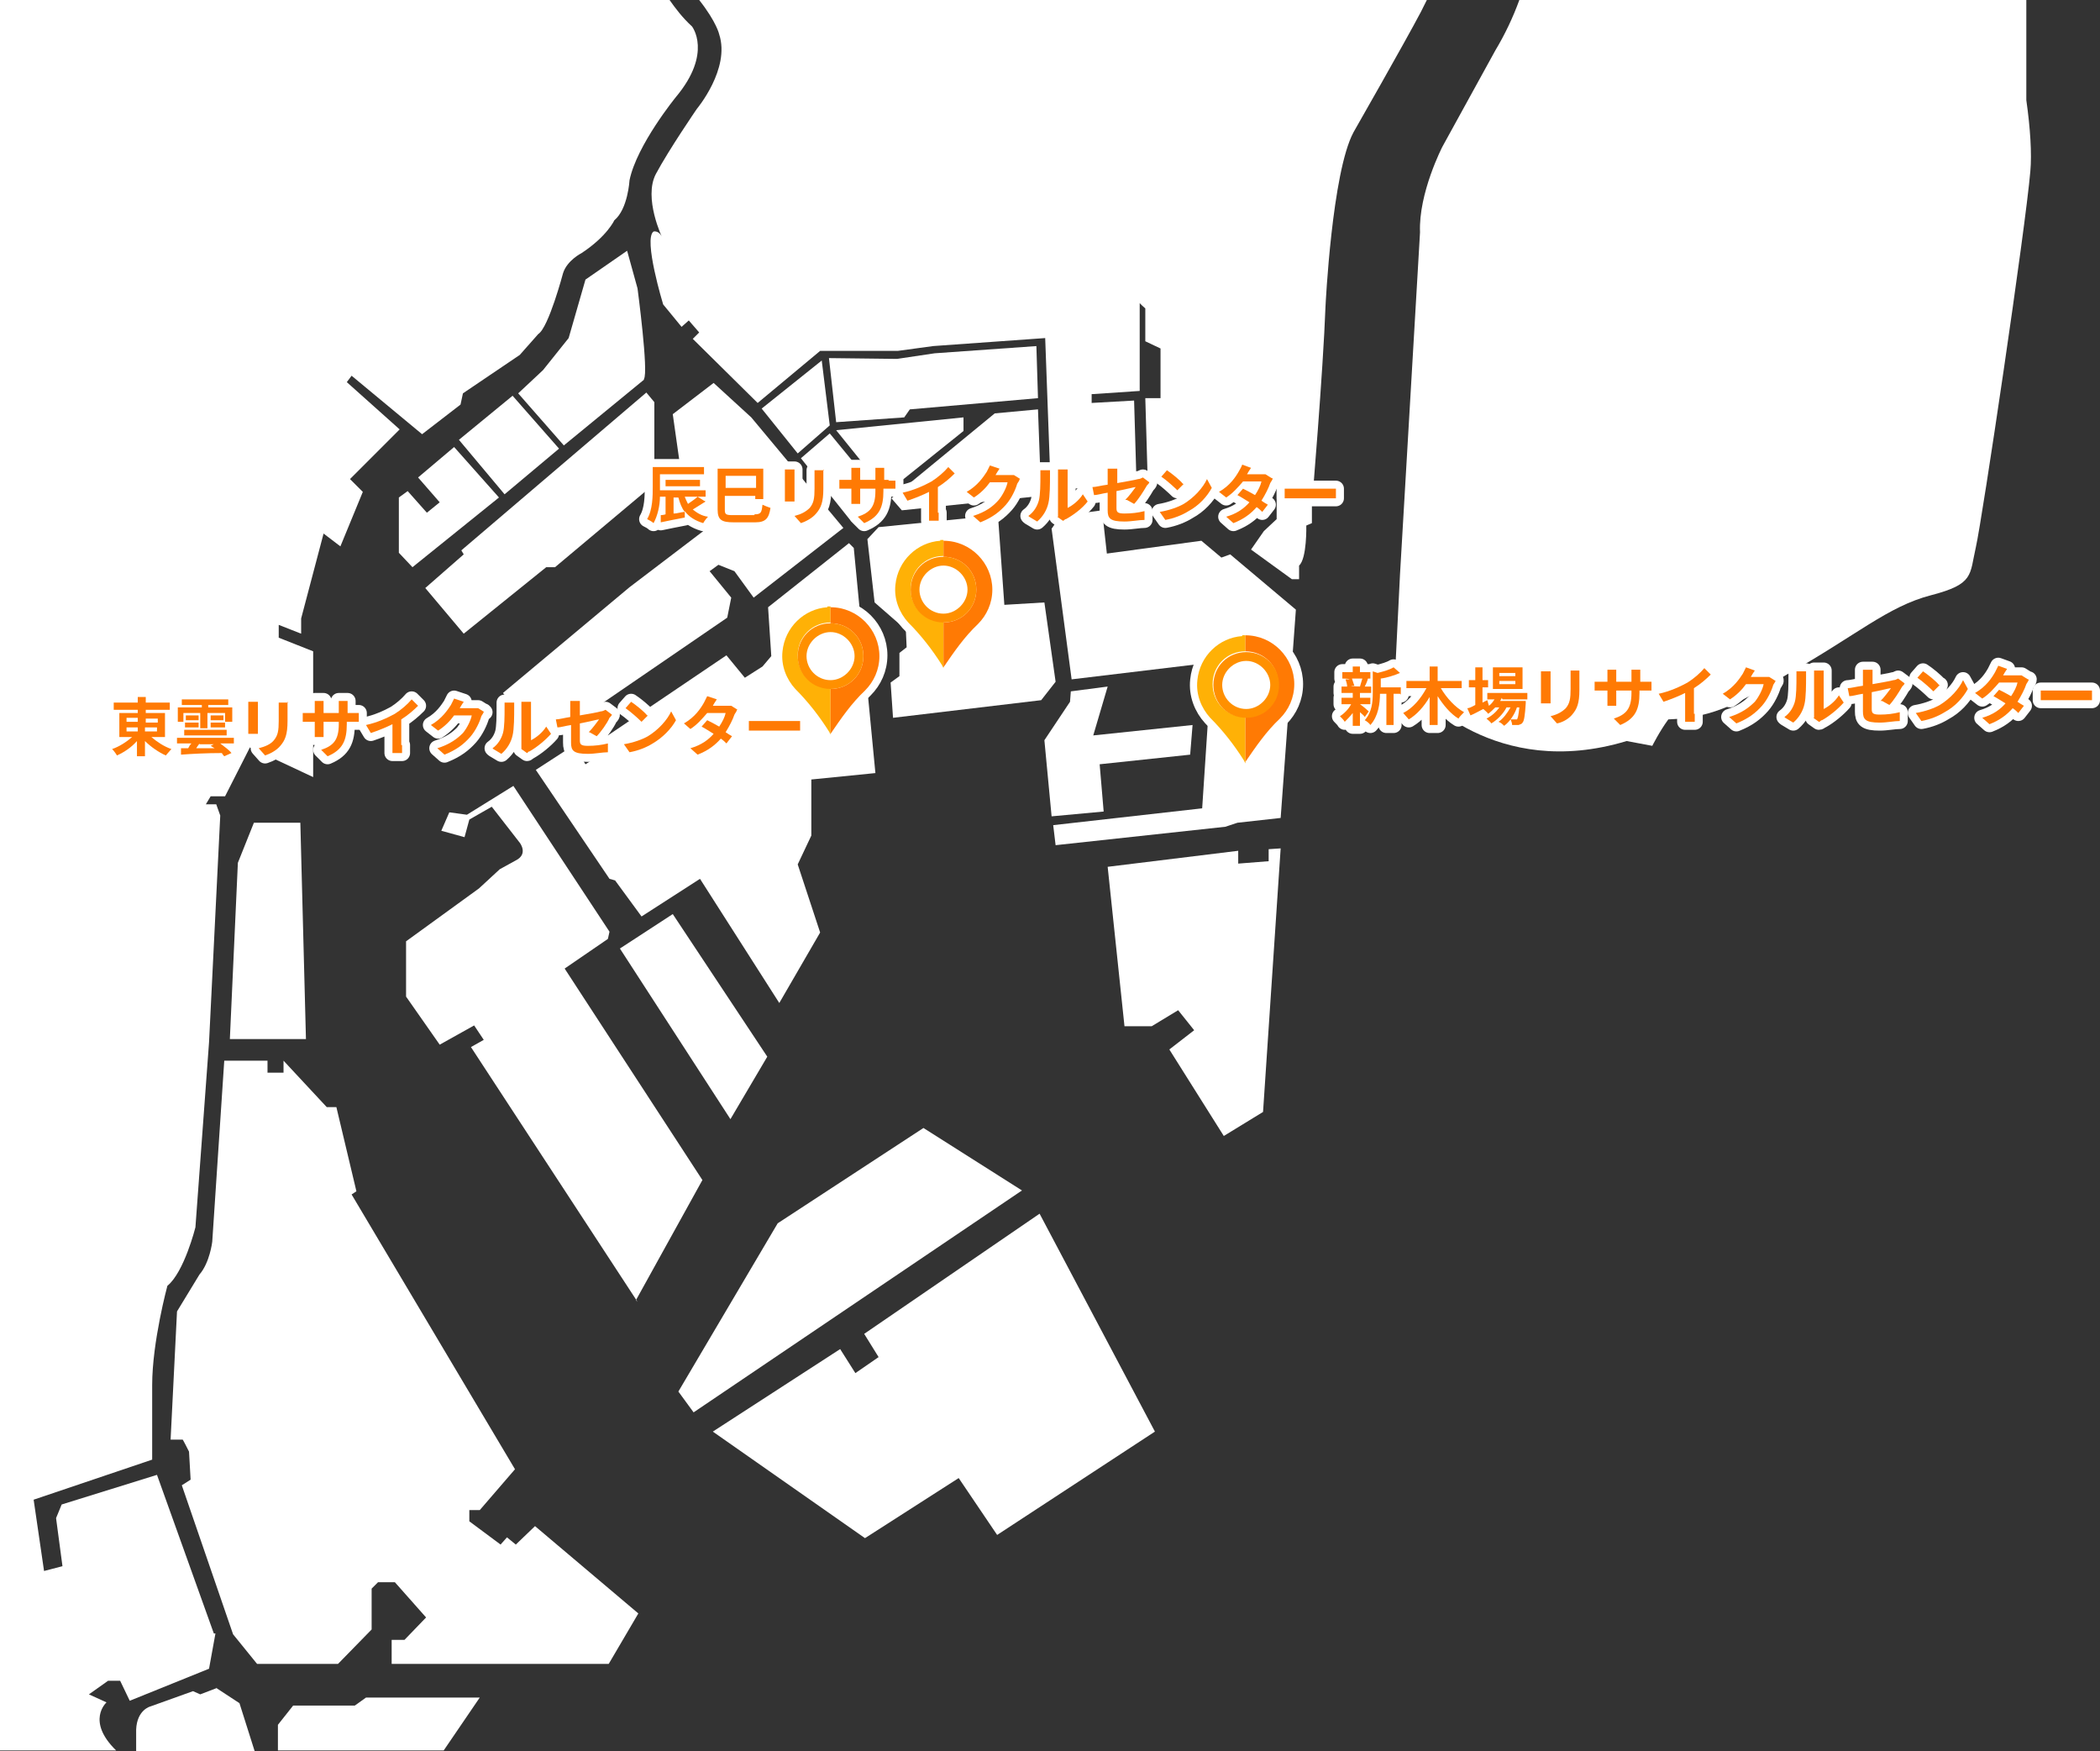 <?xml version="1.0" encoding="UTF-8"?>
<svg xmlns="http://www.w3.org/2000/svg" version="1.1" xmlns:xlink="http://www.w3.org/1999/xlink" viewBox="0 0 262.2 218.6">
  <rect x="0" y="0" width="262.2" height="218.6" fill="#333333" stroke="none"/>
  <defs>
    <style>
      .cls-1 {
        fill: url(#_名称未設定グラデーション_3);
      }

      .cls-1, .cls-2, .cls-3, .cls-4 {
        isolation: isolate;
      }

      .cls-1, .cls-3, .cls-4 {
        mix-blend-mode: multiply;
        opacity: .2;
      }

      .cls-5 {
        fill: #ffb106;
      }

      .cls-6, .cls-7, .cls-8 {
        fill: #fff;
      }

      .cls-7 {
        stroke-linejoin: round;
        stroke-width: 2px;
      }

      .cls-7, .cls-8 {
        stroke: #fff;
        stroke-linecap: round;
      }

      .cls-8 {
        stroke-miterlimit: 10;
        stroke-width: 2px;
      }

      .cls-9 {
        fill: #ff9000;
      }

      .cls-10 {
        fill: #ff7a04;
      }

      .cls-3 {
        fill: url(#_名称未設定グラデーション_2);
      }

      .cls-4 {
        fill: url(#_名称未設定グラデーション);
      }
    </style>
    <radialGradient id="_名称未設定グラデーション" data-name="名称未設定グラデーション" cx="151.3" cy="-1452" fx="151.3" fy="-1452" r="11.1" gradientTransform="translate(8.3 -295.7) scale(1 -.3)" gradientUnits="userSpaceOnUse">
      <stop offset="0" stop-color="#161616"/>
      <stop offset=".2" stop-color="#7b7b7b" stop-opacity=".6"/>
      <stop offset=".5" stop-color="#dfdfdf" stop-opacity=".1"/>
      <stop offset=".9" stop-color="#fff" stop-opacity="0"/>
    </radialGradient>
    <radialGradient id="_名称未設定グラデーション_2" data-name="名称未設定グラデーション 2" cx="88" cy="-248.7" fx="88" fy="-248.7" r="11.1" gradientTransform="translate(0 220.2) scale(1 -1)" gradientUnits="userSpaceOnUse">
      <stop offset="0" stop-color="#161616"/>
      <stop offset=".2" stop-color="#7b7b7b" stop-opacity=".6"/>
      <stop offset=".5" stop-color="#dfdfdf" stop-opacity=".1"/>
      <stop offset=".9" stop-color="#fff" stop-opacity="0"/>
    </radialGradient>
    <radialGradient id="_名称未設定グラデーション_3" data-name="名称未設定グラデーション 3" cx="73.5" cy="-279.1" fx="73.5" fy="-279.1" r="11.1" gradientTransform="translate(0 220.2) scale(1 -1)" gradientUnits="userSpaceOnUse">
      <stop offset="0" stop-color="#161616"/>
      <stop offset=".2" stop-color="#7b7b7b" stop-opacity=".6"/>
      <stop offset=".5" stop-color="#dfdfdf" stop-opacity=".1"/>
      <stop offset=".9" stop-color="#fff" stop-opacity="0"/>
    </radialGradient>
  </defs>
  <!-- Generator: Adobe Illustrator 28.6.0, SVG Export Plug-In . SVG Version: 1.2.0 Build 709)  -->
  <g>
    <g id="_レイヤー_1" data-name="レイヤー_1">
      <g class="cls-2">
        <g id="_レイヤー_1-2" data-name="_レイヤー_1">
          <g>
            <g>
              <path class="cls-6" d="M80.4,47.3c.6-.8-.8-11.3-.8-11.3l-1.3-4.7-5.2,3.6-2.1,7.3-3.2,4-3.1,2.9,5.7,6.5,10-8.2h0Z"/>
              <polygon class="cls-6" points="95.8 131.9 84 114.1 77.4 118.4 91.2 139.7 95.8 131.9"/>
              <polygon class="cls-6" points="124.2 51.6 111.3 62.2 112.6 63.7 130 61.9 129.6 51.1 124.2 51.6"/>
              <polygon class="cls-6" points="50.9 61.3 49.8 62.1 49.8 69 51.5 70.8 62.3 62.1 56.7 55.8 52.2 59.6 54.9 62.7 53.3 64 50.9 61.3"/>
              <polygon class="cls-6" points="120.3 53.8 120.3 52.1 104.4 53.7 110.7 61.5 120.3 53.8"/>
              <polygon class="cls-6" points="100 57.2 106.3 65.1 110.1 62 103.6 54.1 100 57.2"/>
              <polygon class="cls-6" points="57.3 54.9 63 61.7 69.8 56 64 49.4 57.3 54.9"/>
              <polygon class="cls-6" points="133.7 86.3 133.6 87.6 130.4 92.4 131.3 101.9 137.8 101.3 137.3 95.4 148.6 94.2 148.9 90.5 136.5 91.8 138.3 85.7 133.7 86.3"/>
              <polygon class="cls-6" points="62.8 86.5 67.4 92.3 68.6 92.3 90.8 77.1 91.3 74.6 88.6 71.3 89.7 70.5 91.7 71.3 94.1 74.6 105.3 65.9 93.8 52.1 89.1 47.8 84 51.7 85.7 63.7 87.8 66.3 78.6 73.3 62.8 86.5"/>
              <path class="cls-6" d="M79.4,162.3l8.3-15-17.2-26.4,5.4-3.7.2-.9-12-18.2-5.8,3.6-2.2-.3-1,2.3,2.9.8.6-2.2,2.8-1.6,3.5,4.5s1.1,1.4-.5,2.2l-2,1.1-2.6,2.4-9.1,6.6v6.9l4.2,6,4.3-2.4,1.2,1.8-1.6.9,20.8,31.8h0Z"/>
              <path class="cls-6" d="M26.7,203.9l-7.1-19.8-11.9,3.7-.7,1.7.8,6-2.3.6-1.3-8.9,14.8-5v-9.3c0-5.4,1.9-12.4,1.9-12.4,2.1-1.7,3.5-7.3,3.5-7.3l1.7-23.1,1.4-28.3-.5-1.4h-1.3l.6-1h1.8l3.1-6.1,7.9,3.7v-15.7l-4.3-1.7v-1.6l2.8,1.1v-1.9l2.8-10.6,2.1,1.6,2.8-6.8-1.6-1.6,6.2-6.2-6.6-5.9.6-.8,8.8,7.3,4.8-3.7.3-1.4,7.1-4.8,2.3-2.6c1.3-.8,3.1-7.6,3.1-7.6.5-1.6,2.3-2.5,2.3-2.5,3.2-2.1,4.1-4.1,4.1-4.1,1.7-1.4,1.9-5,1.9-5,.9-4.4,5.8-10.4,5.8-10.4,4.6-5.5,2-8.8,2-8.8-1.2-1.1-2.1-2.3-2.8-3.3H0v218.5h14.5,0c-3.8-3.7-1.2-6-1.2-6l-2.2-1,2.4-1.7h1.5c0,0,1.2,2.5,1.2,2.5l9.9-4,.8-4.4h0Z"/>
              <polygon class="cls-6" points="101.3 97.3 109.3 96.5 106.6 68.4 106 67.8 95.9 75.8 96.3 81.9 95.2 83.2 93 84.6 90.7 81.8 75.9 91.8 75.6 93.8 73.1 95.4 72.1 93.8 70.6 93.7 66.9 96.1 76.1 109.7 76.8 109.9 80.1 114.4 87.4 109.7 97.3 125.2 102.4 116.4 99.6 107.9 101.3 104.3 101.3 97.3"/>
              <polygon class="cls-6" points="125.4 75.5 124.6 64.3 109.7 65.8 108.3 67.3 109.2 75.2 113.1 78.6 113.2 80.8 112.3 81.5 112.3 84.4 111.2 85.2 111.5 89.6 130 87.4 131.8 85.1 130.4 75.2 125.4 75.5"/>
              <path class="cls-6" d="M253,12.5h0V0h-63.3c-.8,2.2-1.8,4.3-3,6.3l-6.6,12s-3,5.8-2.8,10.7l-2.5,42.7-.7,14.1,3.1.6s9.4,11.1,25.9,6.1l3.2.6s.9-1.8,2-3.3c5.9-.2,9.4-2.4,14.8-5.6,8.7-4.9,12.6-8.5,18-9.9,5.4-1.4,4.8-2.5,5.6-6,.8-3.5,6.2-39.8,6.8-46.9.2-2.2,0-5.4-.5-8.9h0Z"/>
              <polygon class="cls-6" points="107.9 166.5 109.7 169.4 106.8 171.4 104.9 168.4 89 178.7 108 192 119.7 184.5 124.5 191.6 144.2 178.7 129.8 151.5 107.9 166.5"/>
              <polygon class="cls-6" points="115.3 140.8 97.1 152.7 84.7 173.7 86.6 176.3 127.6 148.6 115.3 140.8"/>
              <path class="cls-6" d="M64.4,192.8l-1.1-.9-.8.9-3.9-2.9v-1.4c-.1,0,1.3,0,1.3,0l4.4-5.1-20.4-34.3.6-.4-2.5-10.5h-1.2l-5.4-5.8v1.5h-2v-1.5h-5.4l-1.5,22.6s-.3,2.6-1.6,4.1l-2.8,4.6-.8,16h1.5c0-.1.8,1.5.8,1.5l.2,3.5-1.1.7,6.4,18.6,3,3.7h10.1l4.2-4.3v-5.1l.8-.8h2.1l3.9,4.4-2.7,2.8h-1.6v3c0,0,27.1,0,27.1,0l3.7-6.3-12.9-10.9-2.5,2.4h0Z"/>
              <polygon class="cls-6" points="158.4 107.5 154.6 107.8 154.6 106.2 138.3 108.2 140.4 128.1 143.8 128.1 147.1 126.1 149.1 128.6 146 131 152.8 141.8 157.7 138.8 159.9 105.9 158.4 106 158.4 107.5"/>
              <path class="cls-6" d="M177.9,0h-90.6c2.2,2.8,2.5,4.3,2.5,4.3,1.4,4.3-2.8,9.3-2.8,9.3,0,0-3.5,5.1-5.1,8.1s.8,8,.8,8c-.4-1-1.1-.8-1.1-.8-1.3.9,1.2,9.1,1.2,9.1l2.3,2.8.9-.8,1.3,1.5-.8.8,8.1,8,7.8-6.5h9.7c0,0,4.4-.6,4.4-.6l14-1,.7,19.1,10.7-1.1-.3-10.2-5.3.3v-1.1l6-.4v-11c-.1,0,.7.7.7.7v4.1s1.9.9,1.9.9v6.2c0,0-1.9,0-1.9,0l.3,10.3,4.1-.5v.9c0,1,1.4,1.3,1.4,1.3h8.2v-1.5l2.4.8v3.8l-1.6,1.5-1.6,2.3,5.1,3.7h.9v-1.7c1-.9.9-5,.9-5l.7-.3v-2.3c0,0,1.4-16.6,1.7-24.8,0,0,.8-16.7,3.5-21.7,0,0,6.4-11.2,8.4-15,.3-.6.6-1.2.9-1.8h0Z"/>
              <polygon class="cls-6" points="116.7 44.1 112 44.8 103.5 44.7 104.4 52.7 112.9 52.1 113.6 51.1 129.6 49.7 129.4 43.2 116.7 44.1"/>
              <polygon class="cls-6" points="152.5 69.6 150 67.5 138.2 69.1 137.6 63.7 132.4 64.4 131.3 66 133.8 84.8 151.3 82.7 150.1 100.9 131.5 103 131.8 105.5 153 103.2 154.5 102.7 159.9 102.1 161.8 76.1 153.6 69.2 152.5 69.6"/>
              <polygon class="cls-6" points="44.3 212.9 36.6 212.9 34.7 215.3 34.7 218.5 55.4 218.5 59.9 211.9 45.7 211.9 44.3 212.9"/>
              <polygon class="cls-6" points="57.6 68.7 57.9 69.2 53.1 73.4 57.9 79.1 68.2 70.8 69.3 70.8 81.7 60.4 81.7 50.2 80.7 49 57.6 68.7"/>
              <polygon class="cls-6" points="95.1 51 99.6 56.6 103.6 53.1 102.6 45 95.1 51"/>
              <path class="cls-6" d="M27.1,210.7l-2.1.8-.9-.4-5.3,1.9s-1.7.4-1.8,2.9v2.7h14.8l-1.9-6-2.9-1.9h0Z"/>
              <polygon class="cls-6" points="29.7 107.7 28.7 129.7 38.2 129.7 37.5 102.7 31.7 102.7 29.7 107.7"/>
            </g>
            <g>
              <ellipse class="cls-4" cx="155.6" cy="97.9" rx="10.8" ry="3"/>
              <g>
                <path class="cls-8" d="M155.6,79.4c-.1,0-.3,0-.4,0-2.9.2-5.3,2.5-5.6,5.5-.2,1.8.5,3.5,1.6,4.7,1.6,1.6,3,3.4,4.2,5.3l.2.4v-.2c1.3-1.9,2.6-3.8,4.3-5.4,1.1-1.1,1.8-2.6,1.8-4.3,0-3.3-2.7-6.1-6.1-6.1h0ZM155.6,88.5c-1.7,0-3-1.4-3-3s1.4-3,3-3,3,1.4,3,3-1.4,3-3,3Z"/>
                <path class="cls-5" d="M155.1,79.4c-2.9.2-5.3,2.5-5.6,5.5-.2,1.8.5,3.5,1.6,4.7,1.6,1.6,3,3.4,4.2,5.3l.2.4v-5.8c-2.3,0-4.1-1.8-4.1-4.1s1.8-4.1,4.1-4.1v-2c-.1,0-.3,0-.4,0h0Z"/>
                <path class="cls-10" d="M159.6,85.4c0,2.3-1.8,4.1-4.1,4.1v5.8-.2c1.3-1.9,2.6-3.8,4.3-5.4,1.1-1.1,1.8-2.6,1.8-4.3,0-3.3-2.7-6.1-6.1-6.1v2c2.3,0,4.1,1.8,4.1,4.1h0Z"/>
                <path class="cls-9" d="M155.6,81.4c-2.3,0-4.1,1.8-4.1,4.1s1.8,4.1,4.1,4.1,4.1-1.8,4.1-4.1-1.8-4.1-4.1-4.1ZM155.6,88.5c-1.7,0-3-1.4-3-3s1.4-3,3-3,3,1.4,3,3-1.4,3-3,3Z"/>
              </g>
            </g>
            <g>
              <ellipse class="cls-3" cx="117.8" cy="86" rx="10.8" ry="3"/>
              <g>
                <path class="cls-8" d="M117.8,67.5c-.1,0-.3,0-.4,0-2.9.2-5.3,2.5-5.6,5.5-.2,1.8.5,3.5,1.6,4.7,1.6,1.6,3,3.4,4.2,5.3l.2.4v-.2c1.3-1.9,2.6-3.8,4.3-5.4,1.1-1.1,1.8-2.6,1.8-4.3,0-3.3-2.7-6.1-6.1-6ZM117.8,76.6c-1.7,0-3-1.4-3-3s1.4-3,3-3,3,1.4,3,3-1.4,3-3,3Z"/>
                <path class="cls-5" d="M117.4,67.5c-2.9.2-5.3,2.5-5.6,5.5-.2,1.8.5,3.5,1.6,4.7,1.6,1.6,3,3.4,4.2,5.3l.2.4v-5.8c-2.3,0-4.1-1.8-4.1-4.1s1.8-4.1,4.1-4.1v-2c-.1,0-.3,0-.4,0h0Z"/>
                <path class="cls-10" d="M121.9,73.6c0,2.3-1.8,4.1-4.1,4.1v5.8-.2c1.3-1.9,2.6-3.8,4.3-5.4,1.1-1.1,1.8-2.6,1.8-4.3,0-3.3-2.7-6.1-6.1-6.1v2c2.3,0,4.1,1.8,4.1,4.1h0Z"/>
                <path class="cls-9" d="M117.8,69.5c-2.3,0-4.1,1.8-4.1,4.1s1.8,4.1,4.1,4.1,4.1-1.8,4.1-4.1-1.8-4.1-4.1-4.1ZM117.8,76.6c-1.7,0-3-1.4-3-3s1.4-3,3-3,3,1.4,3,3-1.4,3-3,3Z"/>
              </g>
            </g>
            <g>
              <ellipse class="cls-1" cx="103.7" cy="94.3" rx="10.8" ry="3"/>
              <g>
                <path class="cls-8" d="M103.7,75.8c-.1,0-.3,0-.4,0-2.9.2-5.3,2.5-5.6,5.5-.2,1.8.5,3.5,1.6,4.7,1.6,1.6,3,3.4,4.2,5.3l.2.4v-.2c1.3-1.9,2.6-3.8,4.3-5.4,1.1-1.1,1.8-2.6,1.8-4.3,0-3.3-2.7-6.1-6.1-6ZM103.7,84.9c-1.7,0-3-1.4-3-3s1.4-3,3-3,3,1.4,3,3-1.4,3-3,3Z"/>
                <path class="cls-5" d="M103.3,75.8c-2.9.2-5.3,2.5-5.6,5.5-.2,1.8.5,3.5,1.6,4.7,1.6,1.6,3,3.4,4.2,5.3l.2.4v-5.8c-2.3,0-4.1-1.8-4.1-4.1s1.8-4.1,4.1-4.1v-2c-.1,0-.3,0-.4,0h0Z"/>
                <path class="cls-10" d="M107.8,81.9c0,2.3-1.8,4.1-4.1,4.1v5.8-.2c1.3-1.9,2.6-3.8,4.3-5.4,1.1-1.1,1.8-2.6,1.8-4.3,0-3.3-2.7-6.1-6.1-6.1v2c2.3,0,4.1,1.8,4.1,4.1h0Z"/>
                <path class="cls-9" d="M103.7,77.8c-2.3,0-4.1,1.8-4.1,4.1s1.8,4.1,4.1,4.1,4.1-1.8,4.1-4.1-1.8-4.1-4.1-4.1ZM103.7,84.9c-1.7,0-3-1.4-3-3s1.4-3,3-3,3,1.4,3,3-1.4,3-3,3Z"/>
              </g>
            </g>
            <g>
              <g>
                <path class="cls-7" d="M88.1,62.6c-.5.3-1.1.7-1.6,1,.5.4,1.1.8,1.9.9-.2.2-.5.6-.6.8-1-.3-1.8-.8-2.3-1.5v.8c-1,.2-2.1.4-3,.6v-.9c0,0,.3,0,.6-.1v-2.2h-.7c0,1.1-.3,2.4-.8,3.3-.2-.2-.6-.4-.8-.5.7-1.2.7-2.9.7-4.1v-2.4h6.4v.9h-5.5v2h5.7v.8h-2.6c.1.3.3.7.4.9.4-.3.9-.6,1.2-.9l.8.5h0ZM83.1,60.7v-.8h4.3v.8h-4.3ZM84.1,64.1c.5,0,1-.2,1.4-.2-.4-.5-.6-1.1-.8-1.8h-.6v2.1h0Z"/>
                <path class="cls-7" d="M94.2,64.2c.8,0,.9-.2,1-1.2.2.1.7.3,1,.4-.2,1.3-.6,1.8-1.9,1.8h-2.7c-1.5,0-2-.3-2-1.6v-5.1h5.7v3.8h-1v-.4h-3.8v1.7c0,.6.1.7,1,.7h2.7ZM90.6,59.4v1.5h3.8v-1.5h-3.8Z"/>
                <path class="cls-7" d="M99.2,58.6c0,.2,0,.3,0,.6v2.7c0,.2,0,.5,0,.7h-1.2c0-.2,0-.5,0-.7v-2.7c0-.2,0-.4,0-.6h1.2,0ZM102.8,58.6c0,.2,0,.5,0,.8v1.6c0,1.7-.3,2.4-.9,3.1-.5.6-1.3,1-1.9,1.2l-.8-.9c.8-.2,1.4-.5,1.9-1,.5-.6.6-1.2.6-2.4v-1.5c0-.3,0-.6,0-.8h1.2Z"/>
                <path class="cls-7" d="M110.9,60c.4,0,.7,0,.9,0v1c-.2,0-.4,0-.9,0h-.6v.3c0,2-.5,3.2-2.4,4l-.8-.8c1.5-.5,2.2-1.2,2.2-3.2v-.3h-1.9v1.1c0,.3,0,.7,0,.8h-1.1c0-.2,0-.5,0-.8v-1.1h-.7c-.4,0-.7,0-.8,0v-1.1c.1,0,.5,0,.8,0h.7v-.8c0-.3,0-.6,0-.7h1.1c0,.2,0,.4,0,.7v.8h1.9v-.8c0-.3,0-.6,0-.7h1.1c0,.2,0,.4,0,.7v.8h.6Z"/>
                <path class="cls-7" d="M117.2,64c0,.3,0,.8,0,1h-1.2c0-.2,0-.7,0-1v-2.6c-.8.4-1.8.8-2.7,1.1l-.6-1c1.4-.3,2.7-.9,3.6-1.4.8-.5,1.6-1.2,2.1-1.8l.8.8c-.6.6-1.3,1.2-2.1,1.7v3.2h0Z"/>
                <path class="cls-7" d="M127.3,59.8c0,.2-.2.4-.3.6-.2.7-.7,1.8-1.4,2.6-.8.9-1.7,1.6-3.2,2.2l-.9-.8c1.6-.5,2.5-1.2,3.2-2,.5-.6,1-1.6,1.1-2.2h-2.2c-.5.7-1.2,1.4-2,1.9l-.9-.7c1.4-.8,2.1-1.9,2.5-2.5.1-.2.3-.6.4-.8l1.2.4c-.2.3-.4.6-.5.8h0s1.6,0,1.6,0c.2,0,.5,0,.7,0l.8.5h0Z"/>
                <path class="cls-7" d="M128.4,64.4c.7-.5,1.1-1.2,1.3-1.9.2-.7.2-2.2.2-3.1s0-.5,0-.7h1.2s0,.4,0,.7c0,.9,0,2.6-.2,3.4-.2.9-.7,1.7-1.4,2.3l-1-.6h0ZM132.1,64.5c0-.2,0-.4,0-.6v-4.6c0-.4,0-.7,0-.7h1.2s0,.3,0,.7v4.1c.6-.3,1.4-.9,1.9-1.7l.6.9c-.7.9-1.8,1.7-2.7,2.2-.2,0-.2.2-.4.2l-.7-.5h0Z"/>
                <path class="cls-7" d="M140.5,62.4c.5-.5,1-1.2,1.3-1.6-.2,0-1.3.3-2.4.5v2.1c0,.5.1.7,1,.7s1.7-.1,2.5-.3v1.1c-.7,0-1.6.2-2.5.2-1.8,0-2.1-.4-2.1-1.4v-2.2c-.7.1-1.3.3-1.7.3l-.2-1c.4,0,1.1-.2,1.9-.3v-1.1c0-.3,0-.7,0-.9h1.2c0,.2,0,.6,0,.9v.9c1.1-.2,2.3-.4,2.6-.5.2,0,.4-.1.6-.2l.8.6c0,.1-.2.3-.3.4-.4.7-1.1,1.8-1.6,2.3l-.9-.5h0Z"/>
                <path class="cls-7" d="M147.8,62.9c1.3-.8,2.4-2,2.9-3.1l.6,1.1c-.6,1.1-1.6,2.2-2.9,2.9-.8.5-1.8.9-2.9,1.1l-.7-1c1.2-.2,2.3-.6,3-1ZM147.8,60.4l-.8.8c-.4-.4-1.4-1.3-2-1.7l.7-.8c.6.4,1.6,1.2,2,1.7Z"/>
                <path class="cls-7" d="M158.9,59.7c0,.2-.2.4-.3.6-.2.6-.6,1.4-1.1,2.2.3.2.6.4.8.5l-.7.9c-.2-.2-.4-.4-.7-.6-.7.8-1.6,1.5-2.9,2l-.9-.8c1.4-.4,2.3-1.1,2.9-1.8-.5-.3-1.1-.7-1.5-.9l.7-.8c.4.2,1,.5,1.5.8.4-.6.7-1.2.8-1.7h-2.3c-.6.7-1.3,1.5-2.1,2l-.9-.7c1.4-.8,2.1-1.9,2.5-2.6.1-.2.3-.5.4-.8l1.1.4c-.2.3-.4.6-.5.8h1.6c.2,0,.5,0,.7,0l.8.5h0Z"/>
                <path class="cls-7" d="M160.4,61c.3,0,.9,0,1.3,0h4.2c.4,0,.7,0,.9,0v1.2c-.2,0-.6,0-.9,0h-4.2c-.4,0-1,0-1.3,0v-1.2Z"/>
              </g>
              <g>
                <path class="cls-10" d="M88.1,62.6c-.5.3-1.1.7-1.6,1,.5.4,1.1.8,1.9.9-.2.2-.5.6-.6.8-1-.3-1.8-.8-2.3-1.5v.8c-1,.2-2.1.4-3,.6v-.9c0,0,.3,0,.6-.1v-2.2h-.7c0,1.1-.3,2.4-.8,3.3-.2-.2-.6-.4-.8-.5.7-1.2.7-2.9.7-4.1v-2.4h6.4v.9h-5.5v2h5.7v.8h-2.6c.1.3.3.7.4.9.4-.3.9-.6,1.2-.9l.8.5h0ZM83.1,60.7v-.8h4.3v.8h-4.3ZM84.1,64.1c.5,0,1-.2,1.4-.2-.4-.5-.6-1.1-.8-1.8h-.6v2.1h0Z"/>
                <path class="cls-10" d="M94.2,64.2c.8,0,.9-.2,1-1.2.2.1.7.3,1,.4-.2,1.3-.6,1.8-1.9,1.8h-2.7c-1.5,0-2-.3-2-1.6v-5.1h5.7v3.8h-1v-.4h-3.8v1.7c0,.6.1.7,1,.7h2.7ZM90.6,59.4v1.5h3.8v-1.5h-3.8Z"/>
                <path class="cls-10" d="M99.2,58.6c0,.2,0,.3,0,.6v2.7c0,.2,0,.5,0,.7h-1.2c0-.2,0-.5,0-.7v-2.7c0-.2,0-.4,0-.6h1.2,0ZM102.8,58.6c0,.2,0,.5,0,.8v1.6c0,1.7-.3,2.4-.9,3.1-.5.6-1.3,1-1.9,1.2l-.8-.9c.8-.2,1.4-.5,1.9-1,.5-.6.6-1.2.6-2.4v-1.5c0-.3,0-.6,0-.8h1.2Z"/>
                <path class="cls-10" d="M110.9,60c.4,0,.7,0,.9,0v1c-.2,0-.4,0-.9,0h-.6v.3c0,2-.5,3.2-2.4,4l-.8-.8c1.5-.5,2.2-1.2,2.2-3.2v-.3h-1.9v1.1c0,.3,0,.7,0,.8h-1.1c0-.2,0-.5,0-.8v-1.1h-.7c-.4,0-.7,0-.8,0v-1.1c.1,0,.5,0,.8,0h.7v-.8c0-.3,0-.6,0-.7h1.1c0,.2,0,.4,0,.7v.8h1.9v-.8c0-.3,0-.6,0-.7h1.1c0,.2,0,.4,0,.7v.8h.6Z"/>
                <path class="cls-10" d="M117.2,64c0,.3,0,.8,0,1h-1.2c0-.2,0-.7,0-1v-2.6c-.8.4-1.8.8-2.7,1.1l-.6-1c1.4-.3,2.7-.9,3.6-1.4.8-.5,1.6-1.2,2.1-1.8l.8.8c-.6.6-1.3,1.2-2.1,1.7v3.2h0Z"/>
                <path class="cls-10" d="M127.3,59.8c0,.2-.2.4-.3.6-.2.7-.7,1.8-1.4,2.6-.8.9-1.7,1.6-3.2,2.2l-.9-.8c1.6-.5,2.5-1.2,3.2-2,.5-.6,1-1.6,1.1-2.2h-2.2c-.5.7-1.2,1.4-2,1.9l-.9-.7c1.4-.8,2.1-1.9,2.5-2.5.1-.2.3-.6.4-.8l1.2.4c-.2.3-.4.6-.5.8h0s1.6,0,1.6,0c.2,0,.5,0,.7,0l.8.5h0Z"/>
                <path class="cls-10" d="M128.4,64.4c.7-.5,1.1-1.2,1.3-1.9.2-.7.2-2.2.2-3.1s0-.5,0-.7h1.2s0,.4,0,.7c0,.9,0,2.6-.2,3.4-.2.9-.7,1.7-1.4,2.3l-1-.6h0ZM132.1,64.5c0-.2,0-.4,0-.6v-4.6c0-.4,0-.7,0-.7h1.2s0,.3,0,.7v4.1c.6-.3,1.4-.9,1.9-1.7l.6.9c-.7.9-1.8,1.7-2.7,2.2-.2,0-.2.2-.4.2l-.7-.5h0Z"/>
                <path class="cls-10" d="M140.5,62.4c.5-.5,1-1.2,1.3-1.6-.2,0-1.3.3-2.4.5v2.1c0,.5.1.7,1,.7s1.7-.1,2.5-.3v1.1c-.7,0-1.6.2-2.5.2-1.8,0-2.1-.4-2.1-1.4v-2.2c-.7.1-1.3.3-1.7.3l-.2-1c.4,0,1.1-.2,1.9-.3v-1.1c0-.3,0-.7,0-.9h1.2c0,.2,0,.6,0,.9v.9c1.1-.2,2.3-.4,2.6-.5.2,0,.4-.1.6-.2l.8.6c0,.1-.2.3-.3.4-.4.7-1.1,1.8-1.6,2.3l-.9-.5h0Z"/>
                <path class="cls-10" d="M147.8,62.9c1.3-.8,2.4-2,2.9-3.1l.6,1.1c-.6,1.1-1.6,2.2-2.9,2.9-.8.5-1.8.9-2.9,1.1l-.7-1c1.2-.2,2.3-.6,3-1ZM147.8,60.4l-.8.8c-.4-.4-1.4-1.3-2-1.7l.7-.8c.6.4,1.6,1.2,2,1.7Z"/>
                <path class="cls-10" d="M158.9,59.7c0,.2-.2.4-.3.6-.2.6-.6,1.4-1.1,2.2.3.2.6.4.8.5l-.7.9c-.2-.2-.4-.4-.7-.6-.7.8-1.6,1.5-2.9,2l-.9-.8c1.4-.4,2.3-1.1,2.9-1.8-.5-.3-1.1-.7-1.5-.9l.7-.8c.4.2,1,.5,1.5.8.4-.6.7-1.2.8-1.7h-2.3c-.6.7-1.3,1.5-2.1,2l-.9-.7c1.4-.8,2.1-1.9,2.5-2.6.1-.2.3-.5.4-.8l1.1.4c-.2.3-.4.6-.5.8h1.6c.2,0,.5,0,.7,0l.8.5h0Z"/>
                <path class="cls-10" d="M160.4,61c.3,0,.9,0,1.3,0h4.2c.4,0,.7,0,.9,0v1.2c-.2,0-.6,0-.9,0h-4.2c-.4,0-1,0-1.3,0v-1.2Z"/>
              </g>
            </g>
            <g>
              <g>
                <path class="cls-7" d="M169.8,87.9c.3.2.9.7,1.1.9l-.5.7c-.1-.2-.4-.4-.6-.6v1.7h-.9v-1.6c-.3.4-.7.8-1,1.1-.1-.2-.4-.5-.6-.7.5-.3,1.1-.9,1.4-1.5h-1.2v-.8h1.4v-.6h-1.4v-.8h.7c0-.3-.1-.6-.2-.9h.5c0-.1-.9-.1-.9-.1v-.8h1.3v-.7h.9v.7h1.3v.8h-.8.5c-.1.4-.3.8-.4,1h.8v.8h-1.4v.6h1.3v.8h-1.3c0,0,0,0,0,0ZM168.8,84.7c.1.3.2.6.3.9h-.4c0,.1,1.6.1,1.6.1h-.5c.1-.3.2-.7.3-1h-1.2ZM174.8,86.6h-.8v3.9h-.9v-3.9h-.8c0,1.2-.2,2.8-1.2,3.9-.1-.2-.5-.5-.7-.6.9-1,1-2.3,1-3.4v-2.7l.6.2c.8-.2,1.5-.4,2-.7l.8.7c-.7.3-1.6.6-2.4.7v1.1h2.5v.9h0Z"/>
                <path class="cls-7" d="M179.9,85.9c.7,1.2,1.8,2.4,2.9,3-.2.2-.6.6-.7.8-1-.6-1.9-1.7-2.6-2.8v3.6h-1v-3.5c-.7,1.2-1.6,2.2-2.6,2.8-.2-.2-.5-.6-.7-.8,1.2-.6,2.2-1.8,2.9-3.1h-2.5v-.9h2.9v-1.8h1v1.8h3v.9h-2.6Z"/>
                <path class="cls-7" d="M187.5,87.1c0,.1-.1.2-.2.4h3.2s0,.2,0,.3c-.1,1.5-.2,2.2-.4,2.4-.1.2-.3.2-.5.3-.2,0-.5,0-.8,0,0-.2-.1-.5-.2-.7.2,0,.5,0,.6,0s.2,0,.2,0c.1-.1.2-.5.3-1.5h-.3c-.3.9-.9,1.8-1.6,2.3-.2-.2-.4-.4-.7-.5.6-.4,1.1-1.1,1.5-1.8h-.5c-.4.8-1.2,1.6-1.9,2-.1-.2-.4-.4-.6-.6.6-.3,1.2-.8,1.6-1.4h-.5c-.3.3-.6.6-.9.8-.1-.2-.4-.4-.6-.6-.6.3-1.1.6-1.6.8l-.4-.9c.3,0,.6-.2,1-.4v-2.2h-.8v-.9h.8v-1.6h.9v1.6h.7v.9h-.7v1.9l.6-.3.2.7c.3-.2.5-.5.7-.8h-.9v-.8h5v.8h-3.1,0ZM190.1,86h-3.7v-2.7h3.7v2.7ZM189.2,84h-2v.4h2v-.4ZM189.2,85h-2v.4h2v-.4Z"/>
                <path class="cls-7" d="M193.6,83.8c0,.2,0,.3,0,.6v2.7c0,.2,0,.5,0,.7h-1.2c0-.2,0-.5,0-.7v-2.7c0-.2,0-.4,0-.6h1.2ZM197.2,83.7c0,.2,0,.5,0,.8v1.6c0,1.7-.3,2.4-.9,3.1-.5.6-1.3,1-1.9,1.1l-.8-.9c.8-.2,1.4-.5,1.9-1,.5-.6.6-1.2.6-2.4v-1.5c0-.3,0-.6,0-.8h1.2Z"/>
                <path class="cls-7" d="M205.3,85.1c.4,0,.7,0,.9,0v1.1c-.2,0-.4,0-.9,0h-.6v.3c0,2-.5,3.2-2.4,4l-.8-.8c1.5-.5,2.2-1.2,2.2-3.2v-.3h-1.9v1.1c0,.3,0,.7,0,.8h-1.1c0-.2,0-.5,0-.8v-1.1h-.7c-.4,0-.7,0-.9,0v-1.1c.1,0,.5,0,.9,0h.7v-.8c0-.3,0-.6,0-.7h1.1c0,.2,0,.4,0,.7v.8h1.9v-.8c0-.3,0-.6,0-.7h1.1c0,.2,0,.4,0,.7v.8h.6Z"/>
                <path class="cls-7" d="M211.6,89.1c0,.3,0,.8,0,1h-1.2c0-.2,0-.7,0-1v-2.6c-.8.4-1.8.8-2.7,1.1l-.6-1c1.4-.3,2.7-.9,3.6-1.4.8-.5,1.6-1.2,2.1-1.8l.8.8c-.6.6-1.3,1.2-2.1,1.7v3.2h0Z"/>
                <path class="cls-7" d="M221.7,84.9c0,.2-.2.4-.3.6-.2.7-.7,1.8-1.4,2.6-.8.9-1.7,1.6-3.2,2.2l-.9-.8c1.6-.5,2.5-1.2,3.2-1.9.5-.6,1-1.6,1.1-2.2h-2.2c-.5.7-1.2,1.4-2,1.9l-.9-.7c1.4-.8,2.1-1.9,2.5-2.5.1-.2.3-.6.4-.8l1.1.4c-.2.3-.4.6-.5.8h0s1.6,0,1.6,0c.2,0,.5,0,.7,0l.8.5h0Z"/>
                <path class="cls-7" d="M222.8,89.5c.7-.5,1.1-1.2,1.3-1.9.2-.7.2-2.2.2-3.1s0-.5,0-.7h1.2s0,.4,0,.7c0,.9,0,2.6-.2,3.4-.2.9-.7,1.7-1.4,2.3l-1-.6h0ZM226.5,89.6c0-.2,0-.4,0-.6v-4.6c0-.4,0-.7,0-.7h1.2s0,.3,0,.7v4.1c.6-.3,1.4-.9,1.9-1.7l.6.9c-.7.8-1.8,1.7-2.7,2.2-.2,0-.2.2-.4.2l-.7-.5h0Z"/>
                <path class="cls-7" d="M234.8,87.5c.5-.5,1-1.2,1.3-1.6-.2,0-1.3.3-2.4.5v2.1c0,.5.1.7,1,.7s1.7-.1,2.5-.3v1.1c-.7,0-1.6.2-2.5.2-1.8,0-2.1-.4-2.1-1.4v-2.2c-.7.1-1.3.3-1.7.3l-.2-1c.4,0,1.1-.2,1.9-.3v-1.1c0-.3,0-.7,0-.9h1.2c0,.2,0,.6,0,.9v.9c1.1-.2,2.3-.4,2.6-.5.2,0,.4-.1.6-.2l.8.6c0,.1-.2.3-.3.4-.4.7-1.1,1.8-1.6,2.3l-.9-.5h0Z"/>
                <path class="cls-7" d="M242.2,88c1.3-.8,2.4-2,2.9-3.1l.6,1.1c-.6,1.1-1.6,2.2-2.9,2.9-.8.5-1.8.9-2.9,1.1l-.7-1c1.2-.2,2.3-.6,3-1ZM242.2,85.5l-.8.8c-.4-.4-1.4-1.3-2-1.7l.7-.8c.6.4,1.6,1.2,2,1.7Z"/>
                <path class="cls-7" d="M253.3,84.8c0,.2-.2.4-.3.6-.2.6-.6,1.4-1.1,2.2.3.2.6.4.8.5l-.7.9c-.2-.2-.4-.4-.7-.6-.7.8-1.6,1.5-2.9,2l-.9-.8c1.4-.4,2.3-1.1,2.9-1.8-.5-.3-1.1-.7-1.5-.9l.7-.8c.4.2,1,.5,1.5.8.4-.6.7-1.2.8-1.7h-2.3c-.6.7-1.3,1.5-2.1,2l-.9-.7c1.4-.8,2.1-1.9,2.5-2.6.1-.2.3-.6.4-.8l1.1.4c-.2.3-.4.6-.5.8h1.6c.2,0,.5,0,.7,0l.8.5h0Z"/>
                <path class="cls-7" d="M254.8,86.2c.3,0,.9,0,1.3,0h4.2c.4,0,.7,0,.9,0v1.2c-.2,0-.6,0-.9,0h-4.2c-.5,0-1,0-1.3,0v-1.2Z"/>
              </g>
              <g>
                <path class="cls-10" d="M169.8,87.9c.3.2.9.7,1.1.9l-.5.7c-.1-.2-.4-.4-.6-.6v1.7h-.9v-1.6c-.3.4-.7.8-1,1.1-.1-.2-.4-.5-.6-.7.5-.3,1.1-.9,1.4-1.5h-1.2v-.8h1.4v-.6h-1.4v-.8h.7c0-.3-.1-.6-.2-.9h.5c0-.1-.9-.1-.9-.1v-.8h1.3v-.7h.9v.7h1.3v.8h-.8.5c-.1.4-.3.8-.4,1h.8v.8h-1.4v.6h1.3v.8h-1.3c0,0,0,0,0,0ZM168.8,84.7c.1.3.2.6.3.9h-.4c0,.1,1.6.1,1.6.1h-.5c.1-.3.2-.7.3-1h-1.2ZM174.8,86.6h-.8v3.9h-.9v-3.9h-.8c0,1.2-.2,2.8-1.2,3.9-.1-.2-.5-.5-.7-.6.9-1,1-2.3,1-3.4v-2.7l.6.2c.8-.2,1.5-.4,2-.7l.8.7c-.7.3-1.6.6-2.4.7v1.1h2.5v.9h0Z"/>
                <path class="cls-10" d="M179.9,85.9c.7,1.2,1.8,2.4,2.9,3-.2.2-.6.6-.7.8-1-.6-1.9-1.7-2.6-2.8v3.6h-1v-3.5c-.7,1.2-1.6,2.2-2.6,2.8-.2-.2-.5-.6-.7-.8,1.2-.6,2.2-1.8,2.9-3.1h-2.5v-.9h2.9v-1.8h1v1.8h3v.9h-2.6Z"/>
                <path class="cls-10" d="M187.5,87.1c0,.1-.1.2-.2.4h3.2s0,.2,0,.3c-.1,1.5-.2,2.2-.4,2.4-.1.2-.3.2-.5.3-.2,0-.5,0-.8,0,0-.2-.1-.5-.2-.7.2,0,.5,0,.6,0s.2,0,.2,0c.1-.1.2-.5.3-1.5h-.3c-.3.9-.9,1.8-1.6,2.3-.2-.2-.4-.4-.7-.5.6-.4,1.1-1.1,1.5-1.8h-.5c-.4.8-1.2,1.6-1.9,2-.1-.2-.4-.4-.6-.6.6-.3,1.2-.8,1.6-1.4h-.5c-.3.3-.6.6-.9.8-.1-.2-.4-.4-.6-.6-.6.3-1.1.6-1.6.8l-.4-.9c.3,0,.6-.2,1-.4v-2.2h-.8v-.9h.8v-1.6h.9v1.6h.7v.9h-.7v1.9l.6-.3.2.7c.3-.2.5-.5.7-.8h-.9v-.8h5v.8h-3.1,0ZM190.1,86h-3.7v-2.7h3.7v2.7ZM189.2,84h-2v.4h2v-.4ZM189.2,85h-2v.4h2v-.4Z"/>
                <path class="cls-10" d="M193.6,83.8c0,.2,0,.3,0,.6v2.7c0,.2,0,.5,0,.7h-1.2c0-.2,0-.5,0-.7v-2.7c0-.2,0-.4,0-.6h1.2ZM197.2,83.7c0,.2,0,.5,0,.8v1.6c0,1.7-.3,2.4-.9,3.1-.5.6-1.3,1-1.9,1.1l-.8-.9c.8-.2,1.4-.5,1.9-1,.5-.6.6-1.2.6-2.4v-1.5c0-.3,0-.6,0-.8h1.2Z"/>
                <path class="cls-10" d="M205.3,85.1c.4,0,.7,0,.9,0v1.1c-.2,0-.4,0-.9,0h-.6v.3c0,2-.5,3.2-2.4,4l-.8-.8c1.5-.5,2.2-1.2,2.2-3.2v-.3h-1.9v1.1c0,.3,0,.7,0,.8h-1.1c0-.2,0-.5,0-.8v-1.1h-.7c-.4,0-.7,0-.9,0v-1.1c.1,0,.5,0,.9,0h.7v-.8c0-.3,0-.6,0-.7h1.1c0,.2,0,.4,0,.7v.8h1.9v-.8c0-.3,0-.6,0-.7h1.1c0,.2,0,.4,0,.7v.8h.6Z"/>
                <path class="cls-10" d="M211.6,89.1c0,.3,0,.8,0,1h-1.2c0-.2,0-.7,0-1v-2.6c-.8.4-1.8.8-2.7,1.1l-.6-1c1.4-.3,2.7-.9,3.6-1.4.8-.5,1.6-1.2,2.1-1.8l.8.8c-.6.6-1.3,1.2-2.1,1.7v3.2h0Z"/>
                <path class="cls-10" d="M221.7,84.9c0,.2-.2.4-.3.6-.2.7-.7,1.8-1.4,2.6-.8.9-1.7,1.6-3.2,2.2l-.9-.8c1.6-.5,2.5-1.2,3.2-1.9.5-.6,1-1.6,1.1-2.2h-2.2c-.5.7-1.2,1.4-2,1.9l-.9-.7c1.4-.8,2.1-1.9,2.5-2.5.1-.2.3-.6.4-.8l1.1.4c-.2.3-.4.6-.5.8h0s1.6,0,1.6,0c.2,0,.5,0,.7,0l.8.5h0Z"/>
                <path class="cls-10" d="M222.8,89.5c.7-.5,1.1-1.2,1.3-1.9.2-.7.2-2.2.2-3.1s0-.5,0-.7h1.2s0,.4,0,.7c0,.9,0,2.6-.2,3.4-.2.9-.7,1.7-1.4,2.3l-1-.6h0ZM226.5,89.6c0-.2,0-.4,0-.6v-4.6c0-.4,0-.7,0-.7h1.2s0,.3,0,.7v4.1c.6-.3,1.4-.9,1.9-1.7l.6.9c-.7.8-1.8,1.7-2.7,2.2-.2,0-.2.2-.4.2l-.7-.5h0Z"/>
                <path class="cls-10" d="M234.8,87.5c.5-.5,1-1.2,1.3-1.6-.2,0-1.3.3-2.4.5v2.1c0,.5.1.7,1,.7s1.7-.1,2.5-.3v1.1c-.7,0-1.6.2-2.5.2-1.8,0-2.1-.4-2.1-1.4v-2.2c-.7.1-1.3.3-1.7.3l-.2-1c.4,0,1.1-.2,1.9-.3v-1.1c0-.3,0-.7,0-.9h1.2c0,.2,0,.6,0,.9v.9c1.1-.2,2.3-.4,2.6-.5.2,0,.4-.1.6-.2l.8.6c0,.1-.2.3-.3.4-.4.7-1.1,1.8-1.6,2.3l-.9-.5h0Z"/>
                <path class="cls-10" d="M242.2,88c1.3-.8,2.4-2,2.9-3.1l.6,1.1c-.6,1.1-1.6,2.2-2.9,2.9-.8.5-1.8.9-2.9,1.1l-.7-1c1.2-.2,2.3-.6,3-1ZM242.2,85.5l-.8.8c-.4-.4-1.4-1.3-2-1.7l.7-.8c.6.4,1.6,1.2,2,1.7Z"/>
                <path class="cls-10" d="M253.3,84.8c0,.2-.2.4-.3.6-.2.6-.6,1.4-1.1,2.2.3.2.6.4.8.5l-.7.9c-.2-.2-.4-.4-.7-.6-.7.8-1.6,1.5-2.9,2l-.9-.8c1.4-.4,2.3-1.1,2.9-1.8-.5-.3-1.1-.7-1.5-.9l.7-.8c.4.2,1,.5,1.5.8.4-.6.7-1.2.8-1.7h-2.3c-.6.7-1.3,1.5-2.1,2l-.9-.7c1.4-.8,2.1-1.9,2.5-2.6.1-.2.3-.6.4-.8l1.1.4c-.2.3-.4.6-.5.8h1.6c.2,0,.5,0,.7,0l.8.5h0Z"/>
                <path class="cls-10" d="M254.8,86.2c.3,0,.9,0,1.3,0h4.2c.4,0,.7,0,.9,0v1.2c-.2,0-.6,0-.9,0h-4.2c-.5,0-1,0-1.3,0v-1.2Z"/>
              </g>
            </g>
            <g>
              <g>
                <path class="cls-7" d="M18.9,92c.7.6,1.6,1.2,2.5,1.5-.2.2-.5.6-.7.8-.9-.4-1.9-1.1-2.6-1.8v1.9h-1v-1.9c-.7.8-1.6,1.4-2.5,1.8-.1-.2-.4-.6-.6-.8.9-.3,1.8-.9,2.5-1.5h-1.6v-3h2.3v-.4h-3v-.9h3v-.7h1v.7h3v.9h-3v.4h2.4v3h-1.7,0ZM15.8,90.1h1.4v-.5h-1.4v.5ZM15.8,91.3h1.4v-.5h-1.4v.5ZM18.2,89.7v.5h1.5v-.5h-1.5ZM19.6,90.8h-1.5v.5h1.5v-.5Z"/>
                <path class="cls-7" d="M29.2,92.8h-1.7c.5.4,1.1.8,1.4,1.2l-.9.4c0,0-.2-.2-.3-.4-1.9,0-3.8.1-5.1.2v-.8h.9c.1-.2.2-.4.4-.6h-1.8v-.7h7.1v.7h0ZM23,90.1h-.8v-1.8h3v-.3h-2.5v-.7h5.8v.7h-2.5v.3h3v1.8h-.9v-1.1h-2.2v1.9h-.9v-1.9h-2.1s0,1.1,0,1.1ZM23,91.1h5.3v.7h-5.3v-.7ZM23.1,90.2h1.7v.6h-1.7v-.6ZM24.8,89.9h-1.6v-.6h1.6v.6ZM24.9,92.8c-.1.2-.3.4-.4.6.7,0,1.5,0,2.3,0-.2-.1-.3-.2-.5-.3l.4-.2h-1.8ZM27.9,89.3v.6h-1.6v-.6h1.6ZM26.3,90.2h1.8v.6h-1.8v-.6Z"/>
                <path class="cls-7" d="M32.2,87.6c0,.2,0,.3,0,.6v2.7c0,.2,0,.5,0,.7h-1.2c0-.2,0-.5,0-.7v-2.7c0-.2,0-.4,0-.6h1.2ZM35.9,87.6c0,.2,0,.5,0,.8v1.6c0,1.7-.3,2.4-.9,3.1-.5.6-1.3,1-1.9,1.2l-.8-.9c.8-.2,1.5-.5,1.9-1,.5-.6.6-1.2.6-2.4v-1.5c0-.3,0-.6,0-.8h1.2Z"/>
                <path class="cls-7" d="M43.9,89c.4,0,.7,0,.9,0v1.1c-.2,0-.5,0-.9,0h-.6v.3c0,2-.5,3.2-2.4,4l-.8-.8c1.5-.5,2.2-1.2,2.2-3.2v-.3h-1.9v1.1c0,.3,0,.7,0,.8h-1.1c0-.2,0-.5,0-.8v-1.1h-.7c-.4,0-.7,0-.8,0v-1.1c.1,0,.5,0,.8,0h.7v-.8c0-.3,0-.6,0-.7h1.1c0,.2,0,.4,0,.7v.8h1.9v-.8c0-.3,0-.6,0-.7h1.1c0,.2,0,.4,0,.7v.8h.6Z"/>
                <path class="cls-7" d="M50.2,93c0,.3,0,.8,0,1h-1.2c0-.2,0-.7,0-1v-2.6c-.8.4-1.8.8-2.7,1.1l-.6-1c1.4-.3,2.7-.9,3.6-1.4.8-.5,1.6-1.2,2.1-1.8l.8.8c-.6.6-1.3,1.2-2.1,1.7v3.2h0Z"/>
                <path class="cls-7" d="M60.4,88.8c0,.2-.2.4-.3.6-.2.7-.7,1.8-1.4,2.6-.8.9-1.7,1.6-3.2,2.2l-.9-.8c1.6-.5,2.5-1.2,3.2-1.9.5-.6,1-1.6,1.1-2.2h-2.2c-.5.7-1.2,1.4-2,1.9l-.9-.7c1.4-.8,2.1-1.9,2.5-2.5.1-.2.3-.6.4-.8l1.2.4c-.2.3-.4.6-.5.8h0s1.6,0,1.6,0c.2,0,.5,0,.7,0l.8.5h0Z"/>
                <path class="cls-7" d="M61.5,93.4c.7-.5,1.1-1.2,1.3-1.9.2-.7.2-2.2.2-3.1s0-.5,0-.7h1.2s0,.4,0,.7c0,.9,0,2.6-.2,3.4-.2.9-.7,1.7-1.4,2.3l-1-.6h0ZM65.1,93.5c0-.2,0-.4,0-.6v-4.6c0-.4,0-.7,0-.7h1.2s0,.3,0,.7v4.1c.6-.3,1.4-.9,1.9-1.7l.6.9c-.7.8-1.8,1.7-2.7,2.2-.2,0-.2.2-.3.2l-.7-.5h0Z"/>
                <path class="cls-7" d="M73.5,91.4c.5-.5,1-1.2,1.3-1.6-.2,0-1.3.3-2.4.5v2.1c0,.5.1.7,1,.7s1.7-.1,2.5-.3v1.1c-.7,0-1.6.2-2.5.2-1.8,0-2.1-.4-2.1-1.4v-2.2c-.7.1-1.3.3-1.7.3l-.2-1c.4,0,1.1-.2,1.8-.3v-1.1c0-.3,0-.7,0-.9h1.2c0,.2,0,.6,0,.9v.9c1.2-.2,2.3-.4,2.6-.5.2,0,.4-.1.6-.2l.8.6c0,.1-.2.3-.3.4-.3.7-1.1,1.8-1.6,2.3l-.9-.5h0Z"/>
                <path class="cls-7" d="M80.9,91.9c1.3-.8,2.4-2,2.9-3.1l.6,1.1c-.6,1.1-1.7,2.2-2.9,2.9-.8.5-1.8.9-2.9,1.1l-.7-1c1.2-.2,2.3-.6,3-1ZM80.9,89.3l-.8.8c-.4-.4-1.4-1.3-2-1.7l.7-.8c.6.4,1.6,1.2,2,1.7Z"/>
                <path class="cls-7" d="M92,88.6c0,.2-.2.4-.3.6-.2.6-.6,1.4-1.1,2.2.3.2.6.4.8.5l-.7.9c-.2-.2-.4-.4-.7-.6-.7.8-1.6,1.5-2.9,2l-.9-.8c1.4-.4,2.3-1.1,2.9-1.8-.5-.3-1.1-.7-1.5-.9l.7-.8c.4.2,1,.5,1.5.8.4-.6.7-1.2.8-1.7h-2.3c-.6.7-1.3,1.5-2.1,2l-.8-.7c1.4-.8,2.1-1.9,2.5-2.6.1-.2.3-.6.4-.8l1.2.4c-.2.3-.4.6-.5.8h1.6c.2,0,.5,0,.7,0l.8.5h0Z"/>
                <path class="cls-7" d="M93.5,90c.3,0,.9,0,1.3,0h4.2c.4,0,.7,0,.9,0v1.2c-.2,0-.6,0-.9,0h-4.2c-.4,0-1,0-1.3,0v-1.2Z"/>
              </g>
              <g>
                <path class="cls-10" d="M18.9,92c.7.6,1.6,1.2,2.5,1.5-.2.2-.5.6-.7.8-.9-.4-1.9-1.1-2.6-1.8v1.9h-1v-1.9c-.7.8-1.6,1.4-2.5,1.8-.1-.2-.4-.6-.6-.8.9-.3,1.8-.9,2.5-1.5h-1.6v-3h2.3v-.4h-3v-.9h3v-.7h1v.7h3v.9h-3v.4h2.4v3h-1.7,0ZM15.8,90.1h1.4v-.5h-1.4v.5ZM15.8,91.3h1.4v-.5h-1.4v.5ZM18.2,89.7v.5h1.5v-.5h-1.5ZM19.6,90.8h-1.5v.5h1.5v-.5Z"/>
                <path class="cls-10" d="M29.2,92.8h-1.7c.5.4,1.1.8,1.4,1.2l-.9.4c0,0-.2-.2-.3-.4-1.9,0-3.8.1-5.1.2v-.8h.9c.1-.2.2-.4.4-.6h-1.8v-.7h7.1v.7h0ZM23,90.1h-.8v-1.8h3v-.3h-2.5v-.7h5.8v.7h-2.5v.3h3v1.8h-.9v-1.1h-2.2v1.9h-.9v-1.9h-2.1s0,1.1,0,1.1ZM23,91.1h5.3v.7h-5.3v-.7ZM23.1,90.2h1.7v.6h-1.7v-.6ZM24.8,89.9h-1.6v-.6h1.6v.6ZM24.9,92.8c-.1.2-.3.4-.4.6.7,0,1.5,0,2.3,0-.2-.1-.3-.2-.5-.3l.4-.2h-1.8ZM27.9,89.3v.6h-1.6v-.6h1.6ZM26.3,90.2h1.8v.6h-1.8v-.6Z"/>
                <path class="cls-10" d="M32.2,87.6c0,.2,0,.3,0,.6v2.7c0,.2,0,.5,0,.7h-1.2c0-.2,0-.5,0-.7v-2.7c0-.2,0-.4,0-.6h1.2ZM35.9,87.6c0,.2,0,.5,0,.8v1.6c0,1.7-.3,2.4-.9,3.1-.5.6-1.3,1-1.9,1.2l-.8-.9c.8-.2,1.5-.5,1.9-1,.5-.6.6-1.2.6-2.4v-1.5c0-.3,0-.6,0-.8h1.2Z"/>
                <path class="cls-10" d="M43.9,89c.4,0,.7,0,.9,0v1.1c-.2,0-.5,0-.9,0h-.6v.3c0,2-.5,3.2-2.4,4l-.8-.8c1.5-.5,2.2-1.2,2.2-3.2v-.3h-1.9v1.1c0,.3,0,.7,0,.8h-1.1c0-.2,0-.5,0-.8v-1.1h-.7c-.4,0-.7,0-.8,0v-1.1c.1,0,.5,0,.8,0h.7v-.8c0-.3,0-.6,0-.7h1.1c0,.2,0,.4,0,.7v.8h1.9v-.8c0-.3,0-.6,0-.7h1.1c0,.2,0,.4,0,.7v.8h.6Z"/>
                <path class="cls-10" d="M50.2,93c0,.3,0,.8,0,1h-1.2c0-.2,0-.7,0-1v-2.6c-.8.4-1.8.8-2.7,1.1l-.6-1c1.4-.3,2.7-.9,3.6-1.4.8-.5,1.6-1.2,2.1-1.8l.8.8c-.6.6-1.3,1.2-2.1,1.7v3.2h0Z"/>
                <path class="cls-10" d="M60.4,88.8c0,.2-.2.4-.3.6-.2.7-.7,1.8-1.4,2.6-.8.9-1.7,1.6-3.2,2.2l-.9-.8c1.6-.5,2.5-1.2,3.2-1.9.5-.6,1-1.6,1.1-2.2h-2.2c-.5.7-1.2,1.4-2,1.9l-.9-.7c1.4-.8,2.1-1.9,2.5-2.5.1-.2.3-.6.4-.8l1.2.4c-.2.3-.4.6-.5.8h0s1.6,0,1.6,0c.2,0,.5,0,.7,0l.8.5h0Z"/>
                <path class="cls-10" d="M61.5,93.4c.7-.5,1.1-1.2,1.3-1.9.2-.7.2-2.2.2-3.1s0-.5,0-.7h1.2s0,.4,0,.7c0,.9,0,2.6-.2,3.4-.2.9-.7,1.7-1.4,2.3l-1-.6h0ZM65.1,93.5c0-.2,0-.4,0-.6v-4.6c0-.4,0-.7,0-.7h1.2s0,.3,0,.7v4.1c.6-.3,1.4-.9,1.9-1.7l.6.9c-.7.8-1.8,1.7-2.7,2.2-.2,0-.2.2-.3.2l-.7-.5h0Z"/>
                <path class="cls-10" d="M73.5,91.4c.5-.5,1-1.2,1.3-1.6-.2,0-1.3.3-2.4.5v2.1c0,.5.1.7,1,.7s1.7-.1,2.5-.3v1.1c-.7,0-1.6.2-2.5.2-1.8,0-2.1-.4-2.1-1.4v-2.2c-.7.1-1.3.3-1.7.3l-.2-1c.4,0,1.1-.2,1.8-.3v-1.1c0-.3,0-.7,0-.9h1.2c0,.2,0,.6,0,.9v.9c1.2-.2,2.3-.4,2.6-.5.2,0,.4-.1.6-.2l.8.6c0,.1-.2.3-.3.4-.3.7-1.1,1.8-1.6,2.3l-.9-.5h0Z"/>
                <path class="cls-10" d="M80.9,91.9c1.3-.8,2.4-2,2.9-3.1l.6,1.1c-.6,1.1-1.7,2.2-2.9,2.9-.8.5-1.8.9-2.9,1.1l-.7-1c1.2-.2,2.3-.6,3-1ZM80.9,89.3l-.8.8c-.4-.4-1.4-1.3-2-1.7l.7-.8c.6.4,1.6,1.2,2,1.7Z"/>
                <path class="cls-10" d="M92,88.6c0,.2-.2.4-.3.6-.2.6-.6,1.4-1.1,2.2.3.2.6.4.8.5l-.7.9c-.2-.2-.4-.4-.7-.6-.7.8-1.6,1.5-2.9,2l-.9-.8c1.4-.4,2.3-1.1,2.9-1.8-.5-.3-1.1-.7-1.5-.9l.7-.8c.4.2,1,.5,1.5.8.4-.6.7-1.2.8-1.7h-2.3c-.6.7-1.3,1.5-2.1,2l-.8-.7c1.4-.8,2.1-1.9,2.5-2.6.1-.2.3-.6.4-.8l1.2.4c-.2.3-.4.6-.5.8h1.6c.2,0,.5,0,.7,0l.8.5h0Z"/>
                <path class="cls-10" d="M93.5,90c.3,0,.9,0,1.3,0h4.2c.4,0,.7,0,.9,0v1.2c-.2,0-.6,0-.9,0h-4.2c-.4,0-1,0-1.3,0v-1.2Z"/>
              </g>
            </g>
          </g>
        </g>
      </g>
    </g>
  </g>
</svg>
